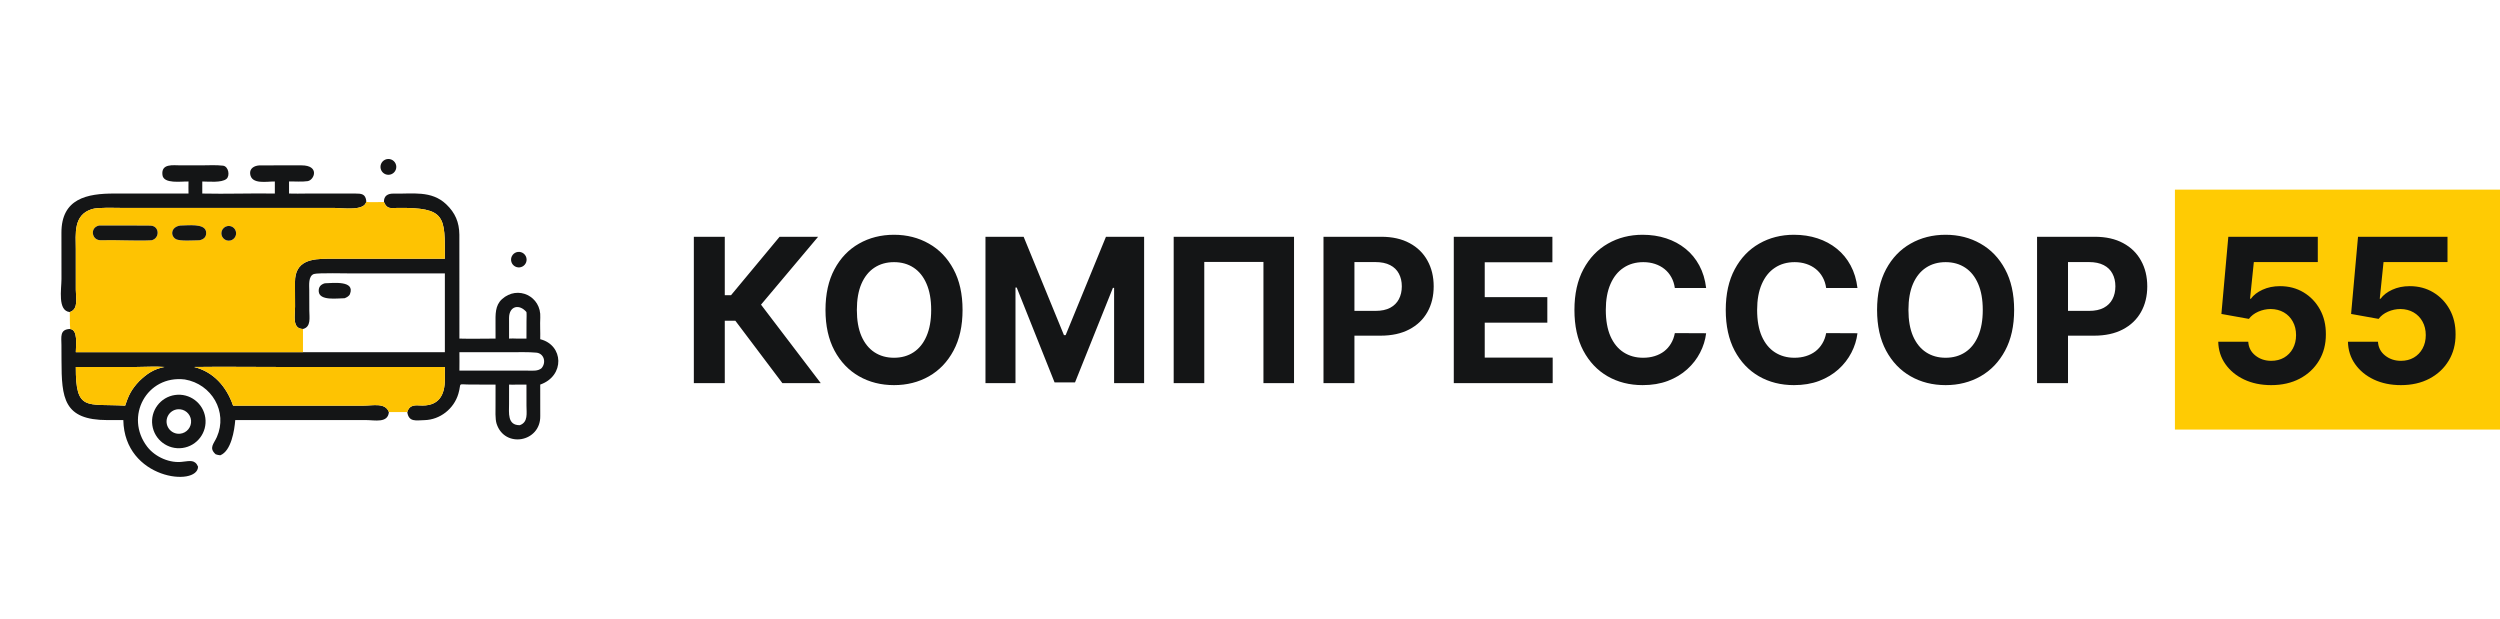 <svg width="323" height="80" viewBox="0 0 323 80" fill="none" xmlns="http://www.w3.org/2000/svg">
    <path d="M50.409 22.558C49.859 22.685 49.31 22.341 49.184 21.79C49.058 21.24 49.403 20.692 49.954 20.566C50.503 20.442 51.05 20.785 51.176 21.335C51.301 21.884 50.959 22.432 50.409 22.558Z" fill="#141516"/>
    <path d="M37.344 25.006C38.01 25.037 38.911 25.008 39.601 25.007L45.885 25.005C46.703 25.009 47.223 25.04 47.326 25.989C47.189 27.326 44.249 26.864 43.187 26.864L15.511 26.861C14.627 26.861 12.654 26.782 11.897 27.013C9.436 27.766 9.792 30.219 9.793 32.196L9.794 37.429C9.794 38.531 10.171 39.928 9.017 40.319C7.415 40.163 7.942 37.352 7.943 36.057L7.937 30.065C7.934 25.664 11.218 24.988 14.831 25.005L24.355 25.006C24.338 24.52 24.354 23.941 24.355 23.449C23.41 23.42 21.136 23.799 20.988 22.609C20.799 21.09 22.389 21.364 23.319 21.364L25.985 21.364C26.912 21.364 27.9 21.296 28.809 21.405C29.539 21.492 29.743 22.735 29.246 23.125C28.602 23.63 26.967 23.456 26.134 23.449V25.006C29.206 25.077 32.413 24.957 35.51 25.006V23.449C34.469 23.429 32.492 23.876 32.32 22.471C32.231 21.749 32.869 21.414 33.468 21.373C35.294 21.353 37.123 21.367 38.95 21.364C41.338 21.36 40.621 23.274 39.744 23.404C39.013 23.512 38.097 23.429 37.344 23.449V25.006Z" fill="#141516"/>
    <path d="M49.606 26.104C49.574 25.291 50.129 24.996 50.85 25.014C53.25 25.074 55.735 24.564 57.655 26.395C58.817 27.503 59.331 28.715 59.349 30.321L59.355 43.746C60.82 43.792 62.532 43.745 64.025 43.746L64.021 41.811C64.019 40.645 63.95 39.48 64.851 38.657C66.877 36.806 69.962 38.273 69.804 41.037C69.753 41.935 69.825 42.942 69.797 43.826C72.833 44.579 72.999 48.572 69.797 49.688L69.799 52.628C69.8 52.989 69.795 53.391 69.801 53.751C69.859 57.121 65.212 57.974 64.162 54.751C63.96 54.129 64.022 52.967 64.022 52.277L64.025 49.688L60.833 49.685C58.989 49.681 59.672 49.346 59.219 50.879C58.648 52.811 56.859 54.23 54.845 54.281C53.74 54.309 52.807 54.565 52.619 53.237C52.845 52.458 53.391 52.326 54.143 52.38C56.686 52.566 57.489 51.092 57.482 48.906L57.477 47.413L35.875 47.413C32.306 47.413 28.622 47.366 25.061 47.413C27.608 48.037 29.287 49.984 30.114 52.412L46.963 52.41C48.192 52.407 49.782 51.994 50.245 53.237C50.123 54.698 48.425 54.276 47.303 54.273L30.395 54.272C30.289 55.618 29.871 58.263 28.46 58.823C28.221 58.79 28.089 58.781 27.861 58.691C26.95 57.863 27.622 57.361 28.02 56.46C29.457 53.205 27.353 49.616 23.88 49.027C18.945 48.43 16.054 53.843 19.02 57.716C20.044 59.053 21.979 59.911 23.68 59.647C24.517 59.558 25.199 59.359 25.589 60.295C25.542 62.929 16.072 61.949 15.933 54.272L13.891 54.275C8.2 54.274 7.955 51.448 7.946 46.541L7.938 44.583C7.933 43.543 7.698 42.567 9.017 42.505C10.129 42.548 9.79 44.68 9.794 45.507H39.146H57.477V35.327L45.678 35.327C44.878 35.327 41.044 35.236 40.56 35.401C39.808 35.659 39.954 36.884 39.955 37.482L39.963 40.131C39.966 41.024 40.217 42.233 39.146 42.505C37.717 42.484 38.122 40.749 38.123 39.64L38.111 36.437C38.116 33.663 40.263 33.426 42.446 33.428L57.477 33.429C57.484 27.949 57.63 26.802 51.386 26.863C50.457 26.872 50.023 27.064 49.606 26.104ZM68.019 40.319C67.106 39.237 65.78 39.51 65.769 41.083C65.763 41.968 65.769 42.86 65.772 43.746C66.14 43.729 66.385 43.726 66.752 43.746H68.019L68.025 41.476C68.026 41.17 68.057 40.594 68.019 40.319ZM66.752 49.688C66.38 49.709 66.146 49.71 65.772 49.688L65.769 52.179C65.769 53.336 65.529 54.95 67.151 54.935C68.257 54.551 68.021 53.383 68.021 52.416L68.019 49.688H66.752ZM59.355 45.507C59.358 46.291 59.372 47.102 59.355 47.883L68.176 47.885C68.786 47.886 69.52 47.984 69.987 47.548C70.617 46.779 70.256 45.651 69.295 45.562C68.199 45.462 67 45.506 65.893 45.506L59.355 45.507ZM9.794 47.413C9.769 53.205 11.166 52.126 16.169 52.412C16.612 51.046 16.993 50.295 17.991 49.236C18.987 48.281 19.86 47.678 21.253 47.413C20.06 47.319 18.801 47.413 17.601 47.414L9.794 47.413Z" fill="#141516"/>
    <path d="M47.326 25.989L47.356 26.094C47.53 26.137 49.313 26.107 49.606 26.104C50.023 27.064 50.457 26.872 51.386 26.863C57.63 26.802 57.484 27.949 57.477 33.429L42.446 33.428C40.263 33.426 38.116 33.663 38.111 36.437L38.123 39.64C38.122 40.749 37.717 42.484 39.145 42.505V45.507H9.794C9.79 44.68 10.129 42.548 9.017 42.505L9.071 42.459C8.996 41.695 9.048 41.057 9.017 40.319C10.17 39.928 9.793 38.531 9.793 37.429L9.793 32.196C9.792 30.219 9.436 27.766 11.897 27.013C12.654 26.782 14.627 26.861 15.511 26.861L43.186 26.864C44.248 26.864 47.189 27.326 47.326 25.989ZM12.789 29.143C11.569 29.4 11.855 31.068 13.005 31.035C15.157 30.974 17.452 31.14 19.59 31.041C20.668 30.794 20.626 29.171 19.431 29.153C18.636 29.141 17.902 29.14 17.136 29.14L12.789 29.143ZM23.297 29.143C22.098 29.298 21.965 30.449 22.715 30.889C23.226 31.188 25.093 31.043 25.765 31.041C26.353 30.934 26.716 30.568 26.625 29.937C26.465 28.822 24.226 29.139 23.297 29.143ZM29.348 29.217C29.013 29.291 28.744 29.539 28.643 29.868C28.543 30.196 28.628 30.553 28.865 30.801C29.103 31.049 29.455 31.15 29.788 31.065C30.29 30.936 30.596 30.429 30.477 29.925C30.357 29.421 29.855 29.105 29.348 29.217Z" fill="#FEC302"/>
    <path d="M19.59 31.041C17.452 31.14 15.157 30.974 13.005 31.035C11.855 31.068 11.568 29.4 12.789 29.143L17.136 29.14C17.902 29.14 18.636 29.141 19.431 29.153C20.626 29.171 20.668 30.794 19.59 31.041Z" fill="#141516"/>
    <path d="M25.764 31.041C25.092 31.043 23.225 31.188 22.715 30.889C21.964 30.449 22.098 29.298 23.297 29.143C24.226 29.139 26.465 28.822 26.625 29.937C26.715 30.568 26.353 30.934 25.764 31.041Z" fill="#141516"/>
    <path d="M29.788 31.065C29.456 31.15 29.103 31.049 28.866 30.801C28.629 30.553 28.544 30.196 28.644 29.868C28.744 29.539 29.013 29.291 29.349 29.217C29.855 29.105 30.357 29.421 30.477 29.925C30.597 30.429 30.29 30.936 29.788 31.065Z" fill="#141516"/>
    <path d="M67.128 34.546C66.585 34.597 66.1 34.206 66.036 33.664C65.972 33.122 66.353 32.628 66.894 32.552C67.176 32.513 67.462 32.595 67.68 32.779C67.899 32.963 68.028 33.231 68.037 33.516C68.053 34.045 67.655 34.496 67.128 34.546Z" fill="#141516"/>
    <path d="M44.519 38.531C43.558 38.538 41.267 38.892 41.18 37.654C41.14 37.072 41.446 36.747 41.973 36.6C43.046 36.57 45.913 36.204 45.213 37.996C45.11 38.261 44.765 38.444 44.519 38.531Z" fill="#141516"/>
    <path d="M16.17 52.412C11.166 52.126 9.769 53.205 9.794 47.413L17.602 47.414C18.802 47.413 20.06 47.319 21.254 47.413C19.86 47.678 18.987 48.281 17.992 49.236C16.994 50.295 16.612 51.046 16.17 52.412Z" fill="#FEC302"/>
    <path d="M50.245 53.237C49.783 51.994 48.193 52.407 46.963 52.41L30.115 52.412C29.287 49.984 27.609 48.037 25.061 47.413C28.622 47.366 32.307 47.413 35.876 47.413L57.477 47.413L57.482 48.906C57.49 51.092 56.687 52.566 54.144 52.38C53.391 52.326 52.845 52.458 52.619 53.237H50.245Z" fill="#FEC302"/>
    <path d="M23.573 57.88C21.686 58.138 19.945 56.822 19.68 54.936C19.416 53.049 20.726 51.304 22.612 51.033C24.506 50.76 26.262 52.079 26.528 53.974C26.794 55.87 25.469 57.62 23.573 57.88ZM22.985 52.877C22.416 52.92 21.914 53.266 21.671 53.782C21.427 54.298 21.48 54.906 21.809 55.372C22.138 55.839 22.692 56.093 23.26 56.037C24.125 55.952 24.761 55.187 24.686 54.321C24.61 53.455 23.852 52.811 22.985 52.877Z" fill="#141516"/>
    <path d="M101.083 49.5L95.008 41.44H93.641V49.5H89.644V30.591H93.641V38.144H94.445L100.723 30.591H105.7L98.323 39.362L106.041 49.5H101.083ZM124.362 40.045C124.362 42.108 123.971 43.862 123.189 45.308C122.414 46.755 121.355 47.86 120.013 48.623C118.677 49.38 117.175 49.758 115.507 49.758C113.827 49.758 112.319 49.377 110.983 48.614C109.647 47.85 108.592 46.745 107.816 45.299C107.041 43.852 106.653 42.101 106.653 40.045C106.653 37.983 107.041 36.229 107.816 34.783C108.592 33.336 109.647 32.234 110.983 31.477C112.319 30.714 113.827 30.332 115.507 30.332C117.175 30.332 118.677 30.714 120.013 31.477C121.355 32.234 122.414 33.336 123.189 34.783C123.971 36.229 124.362 37.983 124.362 40.045ZM120.308 40.045C120.308 38.71 120.108 37.583 119.708 36.666C119.314 35.749 118.757 35.053 118.037 34.58C117.317 34.106 116.474 33.869 115.507 33.869C114.541 33.869 113.698 34.106 112.977 34.58C112.257 35.053 111.697 35.749 111.297 36.666C110.903 37.583 110.706 38.71 110.706 40.045C110.706 41.381 110.903 42.508 111.297 43.425C111.697 44.342 112.257 45.037 112.977 45.511C113.698 45.985 114.541 46.222 115.507 46.222C116.474 46.222 117.317 45.985 118.037 45.511C118.757 45.037 119.314 44.342 119.708 43.425C120.108 42.508 120.308 41.381 120.308 40.045ZM127.323 30.591H132.254L137.461 43.295H137.683L142.89 30.591H147.82V49.5H143.942V37.193H143.786L138.892 49.408H136.251L131.358 37.146H131.201V49.5H127.323V30.591ZM167.189 30.591V49.5H163.237V33.841H155.592V49.5H151.64V30.591H167.189ZM170.995 49.5V30.591H178.455C179.889 30.591 181.111 30.865 182.121 31.413C183.13 31.954 183.9 32.708 184.429 33.675C184.964 34.635 185.232 35.743 185.232 36.999C185.232 38.254 184.961 39.362 184.42 40.322C183.878 41.283 183.093 42.031 182.065 42.566C181.044 43.102 179.806 43.369 178.354 43.369H173.599V40.166H177.707C178.477 40.166 179.111 40.033 179.609 39.769C180.114 39.498 180.49 39.125 180.736 38.651C180.988 38.171 181.114 37.62 181.114 36.999C181.114 36.371 180.988 35.823 180.736 35.355C180.49 34.881 180.114 34.515 179.609 34.256C179.105 33.992 178.464 33.859 177.689 33.859H174.993V49.5H170.995ZM187.829 49.5V30.591H200.57V33.887H191.827V38.393H199.915V41.689H191.827V46.204H200.607V49.5H187.829ZM220.433 37.211H216.389C216.315 36.688 216.164 36.223 215.936 35.817C215.709 35.404 215.416 35.053 215.059 34.764C214.702 34.475 214.29 34.253 213.822 34.099C213.36 33.946 212.859 33.869 212.317 33.869C211.338 33.869 210.486 34.112 209.76 34.598C209.033 35.078 208.47 35.78 208.07 36.703C207.67 37.62 207.47 38.734 207.47 40.045C207.47 41.394 207.67 42.526 208.07 43.443C208.476 44.36 209.042 45.053 209.769 45.521C210.495 45.988 211.335 46.222 212.289 46.222C212.825 46.222 213.32 46.151 213.776 46.01C214.238 45.868 214.647 45.662 215.004 45.391C215.361 45.114 215.656 44.779 215.89 44.385C216.13 43.991 216.297 43.542 216.389 43.037L220.433 43.055C220.328 43.923 220.067 44.76 219.648 45.567C219.236 46.367 218.679 47.084 217.977 47.718C217.281 48.346 216.45 48.844 215.484 49.214C214.524 49.577 213.437 49.758 212.225 49.758C210.538 49.758 209.03 49.377 207.701 48.614C206.377 47.85 205.331 46.745 204.561 45.299C203.798 43.852 203.417 42.101 203.417 40.045C203.417 37.983 203.804 36.229 204.58 34.783C205.355 33.336 206.408 32.234 207.738 31.477C209.067 30.714 210.563 30.332 212.225 30.332C213.32 30.332 214.336 30.486 215.272 30.794C216.213 31.102 217.047 31.551 217.774 32.142C218.5 32.727 219.091 33.444 219.547 34.293C220.008 35.143 220.304 36.115 220.433 37.211ZM239.984 37.211H235.94C235.866 36.688 235.715 36.223 235.487 35.817C235.259 35.404 234.967 35.053 234.61 34.764C234.253 34.475 233.841 34.253 233.373 34.099C232.911 33.946 232.41 33.869 231.868 33.869C230.889 33.869 230.037 34.112 229.31 34.598C228.584 35.078 228.021 35.78 227.621 36.703C227.221 37.62 227.021 38.734 227.021 40.045C227.021 41.394 227.221 42.526 227.621 43.443C228.027 44.36 228.593 45.053 229.32 45.521C230.046 45.988 230.886 46.222 231.84 46.222C232.376 46.222 232.871 46.151 233.327 46.01C233.788 45.868 234.198 45.662 234.555 45.391C234.912 45.114 235.207 44.779 235.441 44.385C235.681 43.991 235.847 43.542 235.94 43.037L239.984 43.055C239.879 43.923 239.617 44.76 239.199 45.567C238.786 46.367 238.229 47.084 237.528 47.718C236.832 48.346 236.001 48.844 235.035 49.214C234.075 49.577 232.988 49.758 231.776 49.758C230.089 49.758 228.581 49.377 227.251 48.614C225.928 47.85 224.882 46.745 224.112 45.299C223.349 43.852 222.967 42.101 222.967 40.045C222.967 37.983 223.355 36.229 224.131 34.783C224.906 33.336 225.959 32.234 227.288 31.477C228.618 30.714 230.114 30.332 231.776 30.332C232.871 30.332 233.887 30.486 234.822 30.794C235.764 31.102 236.598 31.551 237.325 32.142C238.051 32.727 238.642 33.444 239.097 34.293C239.559 35.143 239.854 36.115 239.984 37.211ZM260.227 40.045C260.227 42.108 259.836 43.862 259.054 45.308C258.279 46.755 257.22 47.86 255.878 48.623C254.542 49.38 253.041 49.758 251.373 49.758C249.692 49.758 248.184 49.377 246.848 48.614C245.513 47.85 244.457 46.745 243.681 45.299C242.906 43.852 242.518 42.101 242.518 40.045C242.518 37.983 242.906 36.229 243.681 34.783C244.457 33.336 245.513 32.234 246.848 31.477C248.184 30.714 249.692 30.332 251.373 30.332C253.041 30.332 254.542 30.714 255.878 31.477C257.22 32.234 258.279 33.336 259.054 34.783C259.836 36.229 260.227 37.983 260.227 40.045ZM256.174 40.045C256.174 38.71 255.974 37.583 255.574 36.666C255.18 35.749 254.623 35.053 253.902 34.58C253.182 34.106 252.339 33.869 251.373 33.869C250.406 33.869 249.563 34.106 248.843 34.58C248.123 35.053 247.562 35.749 247.162 36.666C246.768 37.583 246.571 38.71 246.571 40.045C246.571 41.381 246.768 42.508 247.162 43.425C247.562 44.342 248.123 45.037 248.843 45.511C249.563 45.985 250.406 46.222 251.373 46.222C252.339 46.222 253.182 45.985 253.902 45.511C254.623 45.037 255.18 44.342 255.574 43.425C255.974 42.508 256.174 41.381 256.174 40.045ZM263.188 49.5V30.591H270.649C272.083 30.591 273.305 30.865 274.314 31.413C275.324 31.954 276.093 32.708 276.622 33.675C277.158 34.635 277.426 35.743 277.426 36.999C277.426 38.254 277.155 39.362 276.613 40.322C276.071 41.283 275.287 42.031 274.259 42.566C273.237 43.102 272 43.369 270.547 43.369H265.792V40.166H269.901C270.67 40.166 271.304 40.033 271.803 39.769C272.307 39.498 272.683 39.125 272.929 38.651C273.182 38.171 273.308 37.62 273.308 36.999C273.308 36.371 273.182 35.823 272.929 35.355C272.683 34.881 272.307 34.515 271.803 34.256C271.298 33.992 270.658 33.859 269.882 33.859H267.186V49.5H263.188Z" fill="#141516"/>
    <path d="M323 24.5H281V55.5H323V24.5Z" fill="#FFCB03"/>
    <path d="M293.439 49.758C292.134 49.758 290.971 49.519 289.949 49.038C288.933 48.558 288.127 47.897 287.53 47.053C286.933 46.21 286.622 45.244 286.597 44.154H290.475C290.518 44.887 290.826 45.481 291.398 45.936C291.971 46.392 292.651 46.619 293.439 46.619C294.067 46.619 294.621 46.481 295.101 46.204C295.587 45.921 295.966 45.53 296.237 45.031C296.513 44.526 296.652 43.948 296.652 43.295C296.652 42.631 296.51 42.046 296.227 41.541C295.95 41.036 295.566 40.642 295.073 40.359C294.581 40.076 294.018 39.932 293.384 39.925C292.83 39.925 292.291 40.039 291.768 40.267C291.251 40.495 290.848 40.806 290.558 41.2L287.004 40.562L287.899 30.591H299.459V33.859H291.195L290.706 38.596H290.817C291.149 38.128 291.651 37.74 292.322 37.432C292.993 37.125 293.744 36.971 294.575 36.971C295.713 36.971 296.729 37.239 297.621 37.774C298.514 38.31 299.219 39.045 299.736 39.981C300.253 40.91 300.508 41.981 300.502 43.194C300.508 44.468 300.213 45.601 299.616 46.592C299.025 47.577 298.197 48.352 297.132 48.918C296.073 49.478 294.842 49.758 293.439 49.758ZM310.197 49.758C308.892 49.758 307.728 49.519 306.707 49.038C305.691 48.558 304.885 47.897 304.288 47.053C303.691 46.21 303.38 45.244 303.355 44.154H307.233C307.276 44.887 307.584 45.481 308.156 45.936C308.729 46.392 309.409 46.619 310.197 46.619C310.825 46.619 311.379 46.481 311.859 46.204C312.345 45.921 312.723 45.53 312.994 45.031C313.271 44.526 313.41 43.948 313.41 43.295C313.41 42.631 313.268 42.046 312.985 41.541C312.708 41.036 312.323 40.642 311.831 40.359C311.339 40.076 310.775 39.932 310.141 39.925C309.587 39.925 309.049 40.039 308.526 40.267C308.009 40.495 307.605 40.806 307.316 41.2L303.761 40.562L304.657 30.591H316.217V33.859H307.953L307.464 38.596H307.575C307.907 38.128 308.409 37.74 309.08 37.432C309.75 37.125 310.501 36.971 311.332 36.971C312.471 36.971 313.487 37.239 314.379 37.774C315.272 38.31 315.977 39.045 316.494 39.981C317.011 40.91 317.266 41.981 317.26 43.194C317.266 44.468 316.971 45.601 316.374 46.592C315.783 47.577 314.955 48.352 313.89 48.918C312.831 49.478 311.6 49.758 310.197 49.758Z" fill="#141516"/>
</svg>
